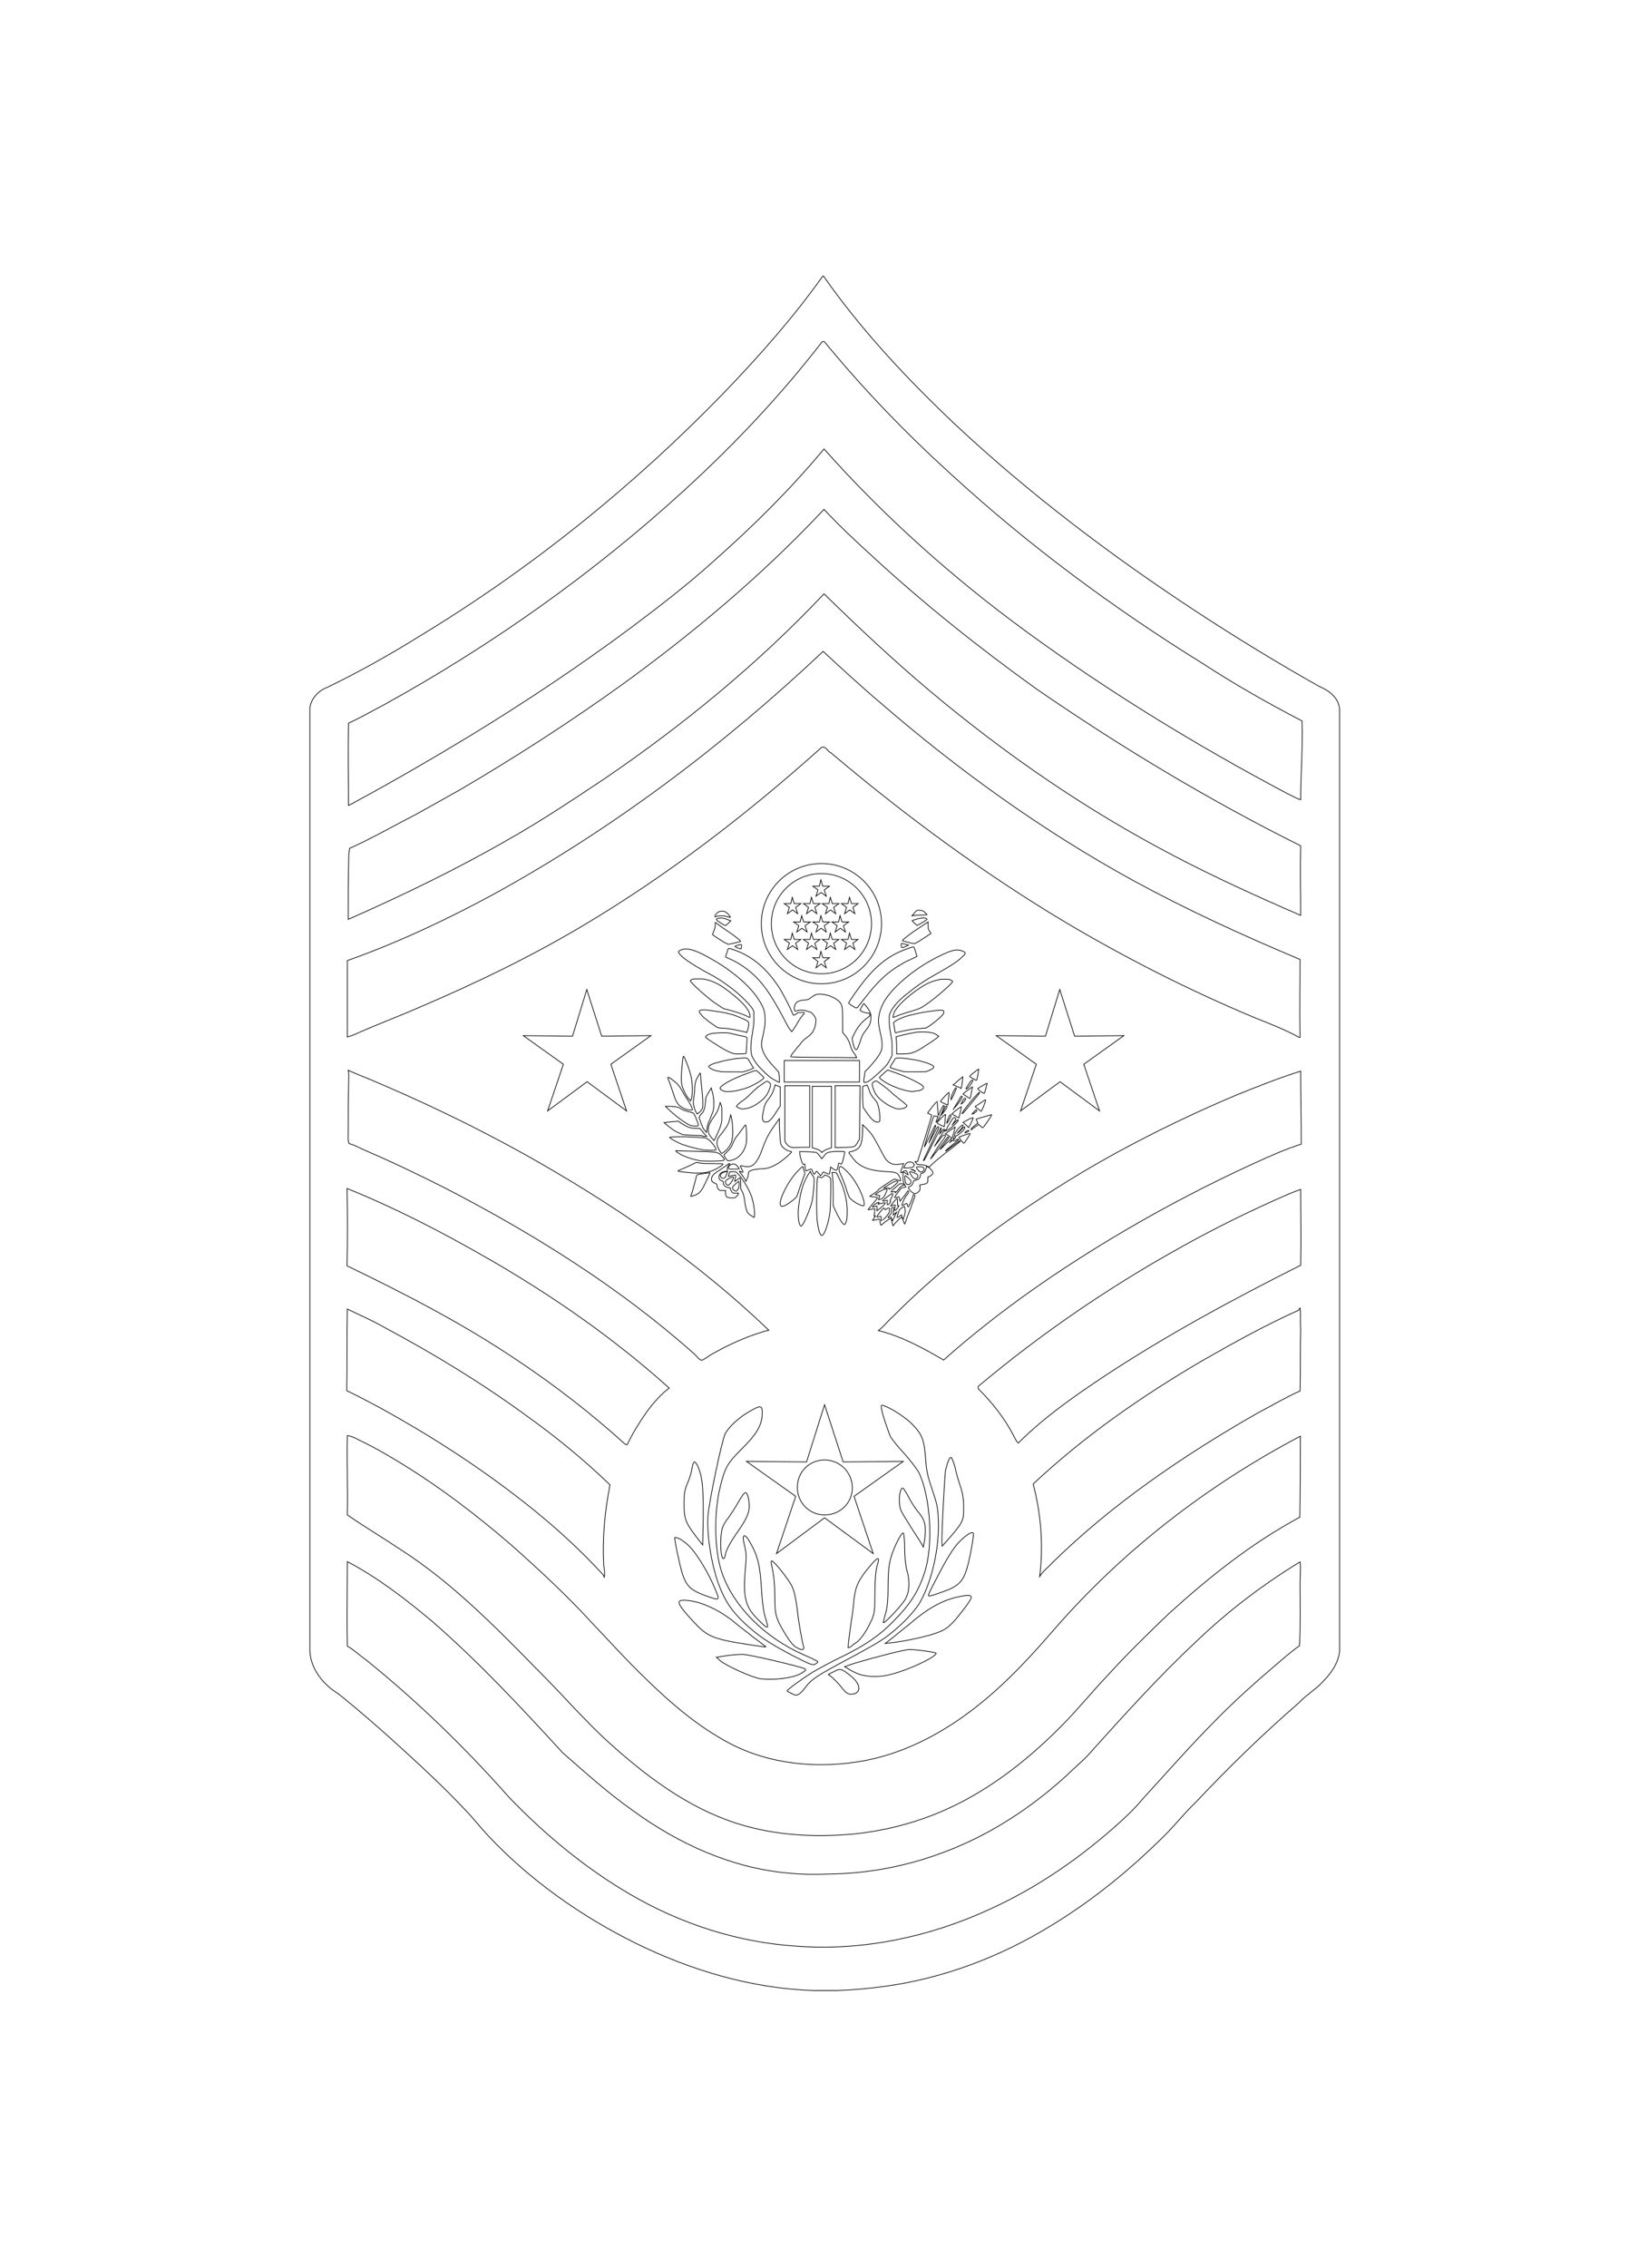 <?xml version="1.0" encoding="utf-8"?>
<!-- Generator: Adobe Illustrator 27.9.0, SVG Export Plug-In . SVG Version: 6.00 Build 0)  -->
<svg version="1.1" id="Layer_1" xmlns="http://www.w3.org/2000/svg" xmlns:xlink="http://www.w3.org/1999/xlink" x="0px" y="0px"
	 viewBox="0 0 576 792" style="enable-background:new 0 0 576 792;" xml:space="preserve">
<style type="text/css">
	.st0{fill:none;stroke:#020202;stroke-width:0.25;stroke-miterlimit:10;}
</style>
<path id="_x3C_Path_x3E_" class="st0" d="M461.2,239.8c3.3,1.3,6.7,4,7,7.8v329.2c-0.5,4.2-3,7.7-6,10.7c-2.5,2.7-5.7,4.5-8.2,7.2
	c-12.7,11-24.8,22.8-36.3,35c-3.7,3.5-6.8,7.5-10.3,11c-12.2,12.2-25.7,23.2-40.3,32c-17.5,10.7-37.2,18.2-57.5,21
	c-5.7,0.8-11.3,1.3-17,1.5h-8.2c-21.7-0.7-42.8-7-62.2-16.5c-19.2-9.5-37.2-22.2-51.8-37.8c-2.8-3-5.3-6.3-8.3-9.3
	c-6.3-6.7-13-13-19.8-19.2c-7.8-7.2-15.8-14.2-24-20.8c-5.3-3.2-9.8-8.7-10-15.2v-329c0.3-3.3,3-6.2,6-7.3c11-5.3,21.7-11.3,32-17.7
	c39.2-23.7,75-52.5,106.8-85.3c12.3-12.8,24.2-26.2,34.5-40.7h0.2c13.3,19,29.3,36,46,51.8c26,24.3,54.7,46,84.5,65.5
	C432.2,222.8,446.6,231.6,461.2,239.8z"/>
<path class="st0" d="M121.4,545.4c10.8,5.7,20.5,13.2,29.8,21c16.3,14.2,31,30,45.5,45.8c8,7,16,14.2,24.7,20.3
	c15.8,11.5,34.5,20,54.2,21.7c5,0.5,9.8,0.5,14.8,0.3c22-0.3,43.7-7.2,62-18.8c7.2-4.5,14-9.8,20.3-15.5c3-3,6.5-5.7,9.2-9
	c11.7-13,23.5-26,36.3-38c11-10.5,23.2-19.8,36.2-27.7c0.3,2.5,0,5,0,7.5c0,7.3,0.2,14.5-0.2,21.8c-3.2,2.2-6,4.8-9,7.3
	c-6.8,5.8-13.5,11.8-19.8,18.2c-9,9-17.5,18.7-26.2,28.2c-2.2,2.7-4.8,5.2-7.3,7.5c-13.5,12.3-28.8,23-45.7,30.7
	c-21.2,9.8-44.7,14.8-68,13c-20.3-1.3-40.3-7.8-57.8-18c-15.8-9.2-30-21-42.5-34c-15.3-17.3-32-33.5-50-48c-2.2-1.5-4.2-3.5-6.5-4.8
	C121.2,565.3,121.4,555.4,121.4,545.4z"/>
<path class="st0" d="M225.7,586.3c8.7,8.5,18,16.5,28.8,22.3c14.5,7.8,31.8,9.3,47.8,6.3c18.2-3.5,34.3-13.8,47.7-26.3
	c6.7-6.2,12.8-13,18.7-19.8c24-27.5,53.5-50.2,85.8-67.2c0,9.5,0,18.8-0.2,28.3c-16.8,9-31.8,21-45.8,33.7
	c-7.3,7-14.7,14.2-21.5,21.7c-5.5,5.8-10.5,12-16.2,17.7c-12.7,12.8-27.3,24-44.2,30.7c-8.8,3.5-18.3,5.8-27.8,6.8
	c-12.7,1.2-25.7,0.7-38-2.7c-17.7-4.8-32.8-15.7-46.3-27.7c-3.2-2.8-6.3-5.8-9.2-8.8c-4.5-4.5-8.7-9.2-13.2-13.8
	c-16.5-16.7-32.7-34-52.7-46.7c-6-4-12.2-7.7-18-11.7c0.2-9.2-0.2-18.5,0-27.7c1.5,0.2,2.7,0.8,4,1.5c4.2,2,8.2,4.2,12,6.5
	c14.7,8.7,28.3,19,41.3,30.2c9.8,8.7,19.5,17.7,28.3,27.3C213.2,573.4,219.2,580.1,225.7,586.3z"/>
<path class="st0" d="M276.6,591.4c-0.8-0.3-1.5-0.8-1.5-0.8c-0.3-0.3,6.7-5.3,10-7.2c1.8-1,5.8-3.2,9.2-4.8
	c8.2-4,13.2-7.5,17.8-12.2c5.8-5.8,8.8-10.3,11-17c3.2-9.5,2.2-26.7-2-35.2c-0.7-1.3-3-4.2-5-6.5c-2.2-2.3-4.3-5-4.8-5.8
	c-1-2.2-3.3-9.2-3.3-10.5c0-0.8,0.2-0.8,1.3-0.3c2.7,1,7.5,4.2,9.5,6.3c3.5,3.5,4.2,5.5,4.7,11.8c0.3,4.5,0.7,6.3,2.3,11
	c1.7,5,2,6.2,2.2,11c0.3,9.3-2.2,20.7-6.2,28c-2.2,4-8.2,10-13.5,13.5c-2.2,1.5-7.7,4.5-12,6.8c-10.7,5.7-12.7,7-14.7,9.7
	c-1.3,1.8-2.5,2.8-3.2,2.8C277.9,592.1,277.2,591.8,276.6,591.4z"/>
<path class="st0" d="M294.1,589.3c-1-1.3-2.5-2.8-3.3-3.5l-1.3-1l2-1c2.2-1.2,2.7-1,5.8,1.5c3.2,2.5,3.8,5.3,1.5,6.2
	C296.7,592.1,295.9,591.6,294.1,589.3z"/>
<path class="st0" d="M265.7,586.3c-3-0.5-11.5-4.3-14-6.3l-1.3-1.2l3.3-0.5c1.8-0.3,4.5-0.5,5.8-0.5c2.3,0,20,4.2,21.7,5
	c0.7,0.3,0.5,0.7-1.3,1.7C277.1,586.1,270.4,586.9,265.7,586.3z"/>
<path class="st0" d="M301.6,585.1c-1.2-0.2-3-1-4.2-1.7l-2.2-1.3l3.5-1.2c6.7-2,17.5-4.8,19.2-4.8c2.5,0,9.3,1,9.3,1.3
	c0,1.3-9.5,5.8-15.5,7.3C308.9,585.6,304.7,585.8,301.6,585.1z"/>
<path class="st0" d="M277.2,578.3c-9-4.7-12.5-7.2-17.3-11.7c-4.3-4.2-6.3-7.2-8.3-12.2c-2.8-7-4.5-17.5-4.2-24.5
	c0.3-5,4.8-26.3,6-29c1.2-2.5,5.2-6.2,9.2-8.3c3.5-2,4-1.7,3.8,1.8c-0.3,3.7-2.2,6.8-7.3,11.8c-4.8,4.8-5.7,6.3-7.3,12.8
	c-2.3,8.8-2.2,22.5,0.5,30.2c4,11.8,15,22.8,28.7,28.8c2.5,1,4.7,2.2,4.8,2.3c0.2,0.2-0.2,0.5-0.7,0.8
	C284.1,581.8,283.1,581.3,277.2,578.3z"/>
<path class="st0" d="M278.4,575.4c-1-0.5-2.3-2-3.8-4.5c-3.5-5.7-3.8-7-3.8-13.5c0-3.7-0.3-6.8-0.7-8.7c-0.3-1.7-0.7-3.2-0.5-3.5
	c0.3-0.8,5.8,6,7.2,8.8c0.8,1.7,1.3,4,1.8,7.7c0.5,4.8,1.7,11.5,2.3,13.5C281.1,576.4,280.2,576.4,278.4,575.4z"/>
<path class="st0" d="M296.4,575.4c0-0.2,0.3-3.2,0.8-6.7s1.2-8,1.3-10.2c0.5-4.5,1.7-7,5.7-11.7c2.8-3.3,3.5-3.3,2.3,0.2
	c-0.3,1.2-0.7,4.3-0.7,9c0,6.5-0.2,7.5-1,9.5c-2.2,4.8-4.3,7.7-6.5,8.8C297.4,575.3,296.4,575.6,296.4,575.4z"/>
<path class="st0" d="M261.7,574.4c-12.8-2-14.5-2.8-19.5-8.2c-5.5-6-6-7.3-3.2-7.3c5,0,12,3,17.7,7.7c2,1.7,5.2,4,6.7,5.3
	c1.7,1.2,3.3,2.5,3.7,2.8C268.2,575.4,268.4,575.4,261.7,574.4z"/>
<path class="st0" d="M311.6,572.3c1.3-1,4-3.3,6.2-5c7.3-6.3,12.7-9,19.3-10c3.2-0.3,3.2,0.2-0.3,4.8c-4.2,5.5-5.8,7-9.7,8.3
	c-3.3,1.2-10.7,2.8-15.2,3.3l-2.5,0.3L311.6,572.3z"/>
<path class="st0" d="M264.9,565.6c-4.5-4.5-5.3-7.7-4.3-18.7c0.3-3.2,0.2-4.8-0.3-6.8c-1.2-4.3-0.2-5,1.8-1.5
	c2.7,4.7,3.5,7.8,4,15.7c0.3,5.2,0.7,8.2,1.3,10.3C268.9,569.3,268.7,569.4,264.9,565.6z"/>
<path class="st0" d="M308.7,566.6c0.2-0.5,0.5-2.2,1-3.7c0.5-2,0.7-4.7,0.7-8.8c0-4.5,0.2-6.8,0.8-9.5c1-3.7,3.7-9.3,4.5-9.2
	c0.2,0,0.5,2.3,0.5,5.2c0,3.3,0.3,6,0.8,8c1.2,4,0.8,7.8-0.8,10.3C314.4,561.6,308.4,567.8,308.7,566.6z"/>
<path class="st0" d="M246.6,557.3c-6.7-2.5-7.5-3.8-9.8-14.7c-0.7-3-1-5.5-1-5.5c0.5-0.5,2.8,0.7,5,2.8c2.7,2.7,6.8,9.3,9.2,15.2
	C251.7,559.1,251.6,559.1,246.6,557.3z"/>
<path class="st0" d="M324.7,556.6c0.2-0.7,2.2-4.5,4.3-8.5c2.8-5.2,4.8-8.2,6.5-9.8c2.3-2.3,4.2-3.5,4.7-2.8c0.3,0.3-1.2,9-2.3,12.5
	c-1.3,4.3-3,6-7.7,7.7C324.4,557.8,324.2,557.8,324.7,556.6z"/>
<path class="st0" d="M134.7,463.8c17.2,9.2,33.8,19.3,49.5,30.8c10.2,7.3,20,15.3,29,24c-1.8,9.2-2.7,18.5-2.2,28
	c0.2,1.5,0.5,2.8,0.2,4.3c-0.2-0.3-0.2-0.7-0.3-0.8c-8.7-9.5-18.2-18-28.2-25.8C167,512,150,501.1,132.5,491.5
	c-3.8-2-7.5-4-11.3-5.8c0.2-9.5,0-19,0.2-28.5C125.7,459.3,130.4,461.3,134.7,463.8z"/>
<path class="st0" d="M454.4,456.8c0.3,2.5,0,5,0.2,7.5c-0.2,7.2,0,14.3-0.2,21.5c-5.2,2.3-10,5.2-15,7.8
	c-25.7,14.7-50.5,31.5-71.7,52.3c-1.3,1.5-3.2,2.8-4.3,4.7c1.3-10.8,0.5-21.8-2.3-32.3c17.8-16.7,38-30.7,59-43
	c11-6.3,22.2-12.5,33.8-17.7C454.1,457.3,454.2,456.9,454.4,456.8z"/>
<path class="st0" d="M252.2,543.1c-0.5-2.7-0.3-7.2,0.2-9.2c0.3-1,1.2-2.7,2.2-3.8c0.8-1.2,2.5-3.7,3.5-5.5s2-3.3,2.5-3.3
	c0.8,0,1.5,3.7,1.2,5.8c-0.3,2.2-1.7,4.7-4.2,8.2c-2.3,3.3-4,6.5-4,7.5C253.2,544.8,252.6,544.9,252.2,543.1z"/>
<polygon class="st0" points="288.2,490.6 281.9,510.6 260.9,510.4 278.1,522.6 271.4,542.6 288.2,530.1 305.2,542.6 298.5,522.6 
	315.7,510.4 294.7,510.6 "/>
<path class="st0" d="M322.7,540.4c0-0.3-1.8-3.2-3.8-6.2c-2-3.2-4-6.3-4.2-7.2c-0.8-3-0.2-7.8,1-7.2c0.2,0.2,1.2,1.7,2,3.3
	s2.5,4.2,3.5,5.3c2.2,2.7,2.5,4.5,2,9.2C322.9,539.4,322.7,540.6,322.7,540.4z"/>
<path class="st0" d="M329.2,538.4c0-5.3,1-23.3,1.3-25c0.8-3.2,1.5-4.7,2-4.3c0.3,0.2,0.8,1.7,1.3,3.3c0.3,1.8,1.2,4.7,1.8,6.5
	c0.8,2.3,1.2,4.3,1.2,7.3c0,3.5,0,4.2-1.2,6.2c-0.7,1.2-2.5,3.3-3.8,4.8l-2.5,2.8L329.2,538.4z"/>
<path class="st0" d="M243.4,536.8c-3.8-5-4.3-6.3-4.3-11.5c0-3.7,0.2-5,1.2-7.3c0.7-1.5,1.3-3.7,1.5-4.7c0.5-3.3,1-3.5,2.2-1
	c1.5,3.7,1.8,6.7,1.8,17.3l-0.2,10L243.4,536.8z"/>
<path class="st0" d="M288.2,509.9c5.3,0,9.7,4.3,9.7,9.7s-4.3,9.5-9.7,9.5c-5.3,0-9.5-4.3-9.5-9.5
	C278.6,514.1,282.9,509.9,288.2,509.9z"/>
<path class="st0" d="M170.1,439.3c22.7,13,44.3,28,63.8,45.5c-3,2.2-5.3,5-7.5,7.8c-2.7,3.8-5.2,7.8-7.2,12c-0.2,0-0.5-0.2-0.7-0.2
	c-11.8-10.7-24.5-20.5-37.7-29.3c-18.8-12.7-39.2-23.2-59.5-33c0.2-9,0.2-18,0-27C138.2,421.9,154.4,430.3,170.1,439.3z"/>
<path class="st0" d="M454.6,415.4c0,8.8,0.2,17.7,0,26.5c-23.5,11.8-46.7,24.3-68.7,38.8c-10.5,7-21,14.3-30,23.3
	c-0.8-0.7-1.2-1.8-1.7-2.7c-3.2-6.2-7.5-11.5-12.3-16.3c0-0.2,0-0.7,0-0.8c21.8-18.3,45.5-34.5,70.3-48.3c12.5-7,25.3-13.3,38.5-19
	C451.9,416.4,453.2,415.9,454.6,415.4z"/>
<path class="st0" d="M129.1,376.9c18.3,7.7,36.3,16.3,53.8,26c30.8,17.2,60.3,37.2,85.8,61.7c-1.7,0.3-3.3,1-5,1.5
	c-5.2,1.8-10.2,4.2-14.8,6.8c-1.3,0.7-2.3,1.7-3.7,2.2c-1-0.3-1.7-1.5-2.5-2.2c-26.2-23.3-56.2-42-87.2-58
	c-9.3-4.7-18.7-9.2-28.3-13.3c-1.7-0.8-3.3-1.7-5.2-2.2c-0.5-1.2-0.3-2.5-0.3-3.8c0-6.5,0-13,0.2-19.5c0-0.8,0-1.5-0.2-2.3
	C124.1,374.9,126.6,375.9,129.1,376.9z"/>
<path class="st0" d="M454.6,374.1c0,8.5,0.2,17,0.2,25.5c-5.7,1.8-11.2,4.3-16.7,6.8c-15.3,7-30.3,14.8-44.8,23.3
	c-22.5,13.2-44,28-63.5,45.3c-7.2-4.2-14.7-8.3-22.8-10.3c1.8-1.3,3.3-3.3,5-4.8c19.5-19.7,42.2-36,65.8-50.2
	c17.3-10.3,35.5-19.3,54.2-27.2C439.2,379.6,446.7,376.6,454.6,374.1z"/>
<path class="st0" d="M286.9,431.3c-0.5-0.5-1-2.5-1.3-5.2s-0.2-14.2,0.2-15c0-0.2,0.2-0.2,0.5,0c0.7,0.3,1,0.3,1.5-0.2l0.5-0.5
	l0.7,0.2c0.8,0.3,1.2,0.7,1.3,1.2c0.2,1.2,0,9.3-0.2,11.5c-0.5,3.7-1.7,7.3-2.5,8C287.2,431.6,287.1,431.6,286.9,431.3z"/>
<path class="st0" d="M307.6,427.1c0-1,0-1.2-0.2-1.3c-0.2,0-0.7,0-1.2,0.2s-1,0.2-1.2,0.2c0,0,0.2-0.3,0.5-0.8
	c0.5-0.7,0.7-1,0.2-0.7c-0.2,0.2-0.2,0.2-0.2-0.2c0.2-0.8,0.3-2.3,0.3-2.3s-2.2,0.2-2.3,0.3c-0.3,0.2,0-0.2,1.3-1.8
	c0.8-0.8,1.5-1.8,1.7-2c0.3-0.5,0.3-0.5,0-0.5c-0.2,0-0.7-0.2-1.3-0.2s-1.2-0.2-1.2-0.2s0.7-0.5,1.5-1s1.5-1,1.5-1.2
	s0.2-0.3,0.3-0.3c0.5-0.5,4-2.8,4.7-3.2l0.7-0.3l1,0.3c0.5,0.2,1,0.3,1,0.3c0.2,0,0-0.7-0.2-1.2c-0.8-1.7-1.2-1.8-4.7-2
	c-2.7-0.2-3.5-0.3-5.3-0.7c-2.2-0.5-4-1.5-5.3-2.7c-0.7-0.7-2.5-3-2.5-3.2s0.2-0.2,0.3-0.3c1.7-0.3,2.5-0.8,3.2-1.5
	c0.8-0.8,1.2-2.5,1.3-6v-2l1.5,1.5c1.7,1.7,2.2,2.5,4.5,6.8c1.7,3.3,2,3.8,2.8,4.5c1.2,1,2.2,1.3,4.3,1c0.7-0.2,1.2-0.2,1.2-0.2
	s-0.2,0.3-0.2,0.7c-0.3,0.7-0.8,2-0.8,2.3s0.2,0.3,0.8-0.2c1-0.5,1.2-0.5,1.5,0.3c0.2,0.5,0.3,0.8,0.3,0.8s-0.5-0.2-0.8-0.5
	c-0.5-0.3-0.8-0.5-1-0.3c0,0,0,0.7,0,1.7c0,1.5,0.2,2,0.7,2.8c0.2,0.2,0.3,0.5,0.3,0.5s-0.3,0.2-0.7,0.2c-0.3,0-0.7,0.2-0.8,0.2
	c-0.3,0.2-2.5,3.2-2.5,3.3c0,0,0.3,0,0.8,0c0.3-0.2,0.8-0.2,0.8-0.2s0.2,0.3,0.2,0.8l0.2,0.7l1.2-1.5c0.7-0.8,1.2-1.7,1.3-1.8
	c0.2-0.3,0.2-0.3,0.3-0.3c0.3,0.3,0.3,0.5-0.3,1.3c-0.7,0.7-1.7,2.7-1.8,3.5v0.3l0.7-0.3c1-0.5,1-0.5,1.2,0.3c0,0.2,0.2,0.5,0.2,0.5
	c0.3,0,1.5-2.8,1.7-3.8c0-0.2,0.2-0.5,0.2-0.5c0.2,0,0.5,0.3,0.5,0.5s-0.5,1.3-1,2.8s-1.3,3.5-1.8,4.8c-0.3,1.2-0.8,2.2-0.8,2.2
	s-0.3-0.5-0.5-1.2s-0.5-1.2-0.5-1.2c-0.3,0-2.2,1.8-2.8,2.7c-0.2,0.2-0.3,0.3-0.3,0.3s-0.5-1.8-0.5-2.2c0-0.2,0-0.3-0.2-0.3
	c-0.2-0.2-2.2,1.2-2.8,1.8l-0.7,0.5L307.6,427.1L307.6,427.1z"/>
<path class="st0" d="M279.6,427.9c-0.5-0.8-0.8-3.8-0.5-6.3c0.3-2.8,1-6.2,1.8-8.2c0.5-1.3,1.5-3.2,2-3.8l0.3-0.5l0.3,0.7
	c0.2,0.3,0.5,0.8,0.7,1s0.3,0.5,0.3,0.7c0.2,0.7-0.3,6.8-0.7,8.2c-0.7,2.7-2.5,7-3.3,8C280.1,428.3,279.9,428.4,279.6,427.9z"/>
<path class="st0" d="M294.9,427.6c-0.5-0.2-2-2.7-3-5l-0.7-1.5v-3.8c0-2.2,0-4.7-0.2-5.8c0-1.2-0.2-2-0.2-2s0.3,0,0.8,0l0.8,0.2
	l0.7,1.5c1,2,1.5,3.3,2,5c0.7,2.5,0.8,3.5,1,5.8c0,2.5,0,4.2-0.5,5C295.4,427.6,295.2,427.8,294.9,427.6z"/>
<path class="st0" d="M309.4,425.3c1.3-1.5,1.5-1.8,1.5-2.7c0-0.5,0-0.7-0.3-0.7c-0.2,0-0.5,0.2-0.7,0.3c-0.2,0.2-0.5,0.3-0.5,0.3
	s0-0.2-0.2-0.3c-0.2-0.2-0.2-0.3-0.2-0.3c-0.2,0-1.2,1-2.2,2.5c-0.5,0.7-0.5,0.8,0.5,0.5c0.7-0.2,0.7-0.2,0.7,0.8c0,0.3,0,0.7,0,0.7
	S308.9,425.9,309.4,425.3z"/>
<path class="st0" d="M312.7,424.9c0.3-0.8,0.7-1.5,0.7-1.5s-0.3,0.2-0.7,0.5l-0.5,0.5l0.2-2.7h-0.3c-0.5,0-0.7,0.3-0.5,1
	c0,0.8,0,1-0.7,1.8c-0.7,0.7-0.7,1,0,0.7c0.5-0.3,0.5-0.2,0.7,0.2c0.2,0.8,0.2,1,0.3,1C311.9,426.3,312.4,425.6,312.7,424.9z"/>
<path class="st0" d="M316.1,424.6c0.2-0.7,0.3-1.3,0.3-1.5c0-0.7-0.3-1.8-0.3-1.8c-0.2,0-1.3,0.8-1.7,1.2c-0.2,0.3-1,2.7-0.8,2.7
	c0,0,0.2,0,0.5-0.2c0.2-0.2,0.5-0.3,0.7-0.5l0.3-0.2l0.2,0.8c0.2,0.5,0.3,0.8,0.3,0.7C315.7,425.8,315.9,425.3,316.1,424.6z"/>
<path class="st0" d="M262.6,424.6c-0.8-0.5-1.2-0.8-1.5-1.5s-0.5-1.5-0.7-2.8c-0.2-1.7-0.3-2.3-0.8-3.8l-0.7-1.3v-1.5
	c0-1.5-0.2-2.5-0.3-2.3c0,0-0.5,0.3-1,0.7c-0.5,0.3-0.8,0.5-0.8,0.5s0-0.5,0.2-1c0.3-1.5,0.3-1.3-1.2-1c-1.2,0.3-1.2,0.3-1.2,0.2
	s0.2-0.5,0.2-0.8l0.2-0.7h0.7c1-0.2,1.7,0,1.8,0.2s0.7,0.7,1.2,1.3c2.2,3,3.7,5.8,4.3,8.2c0.7,2.5,1,6.2,0.5,6.2
	C263.4,425.1,263.1,424.9,262.6,424.6z"/>
<path class="st0" d="M307.9,421.8c2-1.8,2-2,0.2-1.5c-0.7,0.2-1.2,0.3-1.2,0.3s0-0.2,0.2-0.3c0.3-0.5,0.3-0.5-0.5-0.2
	c-0.7,0.3-1.8,1.3-1.7,1.5c0,0,0.3,0,0.8-0.2c0.3-0.2,0.7-0.2,0.8-0.2c0,0,0,0.3,0,0.8s0,0.8,0,0.8S307.2,422.4,307.9,421.8z"/>
<path class="st0" d="M313.4,422.3c0.8-1,1-1.5,0.5-1.2c-0.2,0.2-0.2,0-0.2-1.2c0-0.8,0-1.3-0.2-1.3s-1.7,1.8-2,2.3
	c-0.2,0.2-0.2,0.3-0.2,0.3s0.3,0,0.7-0.2c1-0.3,1-0.3,0.8,0.7c0,0.5-0.2,1-0.2,1C313.1,422.8,313.2,422.6,313.4,422.3z"/>
<path class="st0" d="M272.9,421.1c-1-1,1.5-6.7,4.7-10.7c0.8-1,2.7-3,3-3c0,0,0.2,0.3,0.2,0.7c0,0.3,0.2,0.8,0.3,1
	c0.2,0.2,0.2,0.5,0.2,0.7s-0.3,1-0.7,2c-0.3,1-1,2.7-1.3,3.7s-0.7,2.2-0.8,2.3c-0.3,0.7-2.7,2.5-4.2,3.3
	C273.4,421.4,273.2,421.4,272.9,421.1z"/>
<path class="st0" d="M300.1,420.6c-1.2-0.5-2.8-1.8-3.2-2.3c-0.2-0.2-0.3-1-0.7-1.7c-0.5-1.8-1.2-3.7-2.2-6
	c-0.7-1.5-0.8-1.8-0.7-2.3c0-0.7,0.3-1,0.8-0.8s2.2,1.8,3.2,3c1.2,1.5,2,2.8,3,4.7c1.3,2.7,2,5,1.7,5.8
	C301.9,421.3,301.1,421.1,300.1,420.6z"/>
<path class="st0" d="M310.9,420.3c0.5-0.7,0.5-0.7,0.3-0.8s-0.2-0.2,0-0.5c0.3-0.3,0.7-1.3,0.8-1.7c0.2-0.5-0.2-0.5-0.7-0.2
	c-0.2,0.2-0.8,0.7-1.3,1c-1,0.7-1.5,1.2-1.5,1.3s0.2,0.2,0.8,0c0.3-0.2,0.7-0.2,0.8-0.2c0,0,0,0.3,0,0.8s0,0.7,0,0.7
	C310.4,420.9,310.6,420.6,310.9,420.3z"/>
<path class="st0" d="M307.9,418.8c1-0.5,1.2-0.8,2.2-3.3c0-0.2,0-0.2-0.5-0.2c-0.7,0-1.2,0.3-2.7,1.2l-1,0.7l0.8,0.2
	c0.5,0,0.8,0.2,0.8,0.2s-0.2,0.3-0.2,0.7c-0.2,0.3-0.2,0.7-0.2,0.7C307.4,418.9,307.6,418.9,307.9,418.8z"/>
<path class="st0" d="M254.9,418.3c-0.3,0-0.7-0.2-0.8-0.2c-0.3-0.2-0.5-0.7-0.5-1.5v-0.8h-1c-1,0-1,0-1.3-0.3
	c-0.5-0.3-0.7-1-0.7-1.5s-0.2-0.5-0.8-0.8c-1-0.3-1.3-1-1-2c0.2-0.7,1-1.5,2.7-2.5c0.7-0.5,1.7-1.2,2.2-1.5c1.2-1,1.8-1.2,1-0.2
	c-0.3,0.5-0.5,0.5-0.5,1.3v0.8h-0.7c-1.5,0.2-2.3,1-2.2,2.3c0.2,0.7,0.3,0.8,1,1c0.5,0.2,0.5,0.2,0.5,0.7c0,0.8,0.7,1.5,1.8,1.7
	c0.7,0,0.7,0,0.7,0.5c0.2,0.5,0.3,0.8,0.7,1.2c0.3,0.3,1.2,0.3,1.8,0.2c0.3-0.2,0.3,0,0.2,0.5C257.2,418.3,256.7,418.6,254.9,418.3z
	"/>
<path class="st0" d="M241.4,417.8c0.5-1.2,0.8-2.3,1.3-4.2c0.7-2.7,0.8-3.2,1-3.3c0.5-0.2,4.5-0.8,4.5-0.7c0,0-0.2,0.3-0.3,0.7
	c-0.2,0.3-0.7,1.5-1.2,2.5c-1.5,3.3-2.3,4.2-4.3,4.8C241.6,417.9,241.4,417.9,241.4,417.8z"/>
<path class="st0" d="M319.7,416.9c-0.7-0.2-1.7-1-2-1.7c-0.2-0.2-0.2-0.5-0.2-0.5s0.2-0.2,0.5-0.3c0.3-0.2,0.7-0.3,0.8-0.7
	c0.3-0.3,0.3-0.5,0.5-1.2c0-0.2,0.2-0.2,0.7-0.3c1-0.2,1.5-0.5,1.7-1.7c0.2-0.7,0.2-0.7,0.5-0.7c0.8-0.2,1.2-0.7,1.5-1.7l0.2-0.7
	l0.7,0.3c0.7,0.5,1.5,1.5,1.5,2c0,0.3-0.7,1-1.3,1.2l-0.5,0.2v0.8c0,1.3-0.2,1.5-1.8,1.8c-0.5,0-1,0.2-1,0.2s0,0.3,0,0.7
	c0.2,0.7,0,1-0.3,1.5C320.4,416.8,320.1,416.9,319.7,416.9z"/>
<path class="st0" d="M314.1,415.3c0.5-0.7,1-1.2,1.2-1.2c0.7-0.2,0.8-0.2,0.8-0.3c0-0.3-1.2-0.5-1.7-0.3c-0.3,0.2-3,2.5-3,2.8
	c0,0,0.2,0,0.5,0c1-0.2,1.2-0.2,1,0.2C312.7,416.8,313.1,416.6,314.1,415.3z"/>
<path class="st0" d="M256.4,415.6c-0.3-0.3-0.5-0.7-0.2-1.2c0.2-0.3,1.8-1.8,2-1.8s0.2,1.5,0,2.2s-0.7,1.2-1,1.2
	C256.9,415.9,256.6,415.8,256.4,415.6z"/>
<path class="st0" d="M311.6,414.9c0.3-0.3,1-0.8,1.5-1.3c0.8-0.8,0.8-0.8,0.7-1c-0.5-0.3-1-0.2-4.2,1.8l-0.7,0.5h1
	c0.8,0,1,0,0.8,0.3C310.6,415.4,310.9,415.4,311.6,414.9z"/>
<path class="st0" d="M253.9,413.6c-0.5-0.5-0.5-0.7-0.2-1.2c0.5-0.7,2.7-1.7,2.7-1.2c0,0.3-0.8,2-1.3,2.3
	C254.6,414.1,254.4,414.1,253.9,413.6z"/>
<path class="st0" d="M316.7,413.4c-0.2-0.2-0.3-0.5-0.3-0.8c-0.2-0.5-0.2-2,0-2s1.5,1.2,1.8,1.5c0.3,0.5,0.3,0.8,0,1.3
	C317.7,413.8,317.2,413.9,316.7,413.4z"/>
<path class="st0" d="M260.2,411.6c-0.5-0.7-1-1.5-1.3-1.8s-0.5-0.7-0.5-0.8c0,0,0.3,0,0.5,0.2c1,0.5,1,0.3,0.2-1.2
	c-0.5-1-0.5-1,0.8-0.7c2.2,0.5,3.5,0,4.8-2.2c0.7-1,1-1.8,2-4.5c1.3-3.5,2.5-5.5,4.5-8.2l1.2-1.7v2.7c0.2,3.7,0.3,5.3,0.5,6.2
	c0.5,1.2,2,2.3,3.3,2.5c0.2,0,0.5,0.2,0.5,0.2c0,0.2-2.5,2.5-3.7,3.3c-1.3,1-3.3,2-4.5,2.3c-0.5,0.2-1.7,0.3-2.7,0.3
	c-2.2,0.3-2.7,0.3-3.5,0.7c-0.7,0.3-0.7,0.3-0.8,1.7c0,0.3-0.3,1-0.5,1.3l-0.3,0.7L260.2,411.6z"/>
<path class="st0" d="M319.1,411.3c-0.5-0.5-1.3-2-1.2-2c0.2-0.2,1.3,0.2,2,0.5c0.8,0.3,1,0.7,0.8,1.3
	C320.6,411.8,319.7,411.9,319.1,411.3z"/>
<path class="st0" d="M252.2,411.4c-0.3-0.2-0.5-0.7-0.3-1.2s1-0.8,1.8-1h0.5v0.3c-0.2,0.5-0.5,1.5-0.8,1.7
	C253.2,411.6,252.6,411.6,252.2,411.4z"/>
<path class="st0" d="M286.2,409.9c-0.8-1-0.8-1-1.2-0.3c-0.3,0.5-0.3,0.5-0.5,0.5c-0.2-0.2-0.3-0.5-0.5-1s-0.3-0.8-0.5-0.8
	s-0.3,0.2-0.7,0.2c-0.5,0.3-1.2,0.5-1.2,0.3c0,0-0.2-0.7-0.2-1.2c0-1-0.2-1.3-0.3-1c-0.3,0.2-0.5,0-0.8-0.7s-0.7-2.3-0.8-3.2v-0.5h1
	c2,0,4.2,0.2,4.7,0.3c0.5,0.2,0.8,0.5,1.5,1.5c0.3,0.3,0.5,0.7,0.5,0.7s0.3-0.3,0.7-0.8c0.8-1.2,1.3-1.5,3.3-1.7c1.5-0.2,3.8,0,4,0
	c0.2,0.2-0.7,3.8-1,4.2c-0.2,0.2-0.2,0.2-0.5,0c-0.5-0.3-0.7-0.2-0.7,0.5c-0.2,0.8-0.3,1.5-0.5,1.7c-0.3,0.2-0.5,0.2-1.5-0.5
	c-0.3-0.2-0.7-0.5-0.7-0.5s0,0.5-0.2,1.2c0,0.7-0.2,1.2-0.2,1.2c-0.2,0.2-0.3,0-1.2-0.3c-0.7-0.3-1-0.5-1-0.3c0,0-0.2,0.2-0.2,0.3
	s-0.7,1-0.8,1C286.7,410.6,286.6,410.3,286.2,409.9z"/>
<path class="st0" d="M238.4,409.3c-1.8-0.3-1.8-0.3-0.5-0.8c1.2-0.5,3.5-1.5,4.8-2.2l0.7-0.3l1.3,0.2c0.8,0.2,2.7,0.2,4.7,0.2
	c2.7,0,3.3,0,3.3,0.2c0,0.3-2.2,1.7-3.8,2.3c-2,0.7-2.7,0.8-6.3,0.8C239.7,409.4,239.2,409.4,238.4,409.3z"/>
<path class="st0" d="M321.6,409.3c-0.3-0.2-1.3-1.2-1.3-1.5s0.3-0.3,1.2-0.3c1.3,0,2,0.7,1.2,1.5
	C322.2,409.4,322.1,409.4,321.6,409.3z"/>
<path class="st0" d="M319.4,408.8c-0.5-0.2-0.8-0.3-1-0.3h-0.2l0,0c0,0,0.2,0,0.3,0s0.3,0,0.5,0S319.3,408.5,319.4,408.8
	c0.3,0.1,0.4,0.4,0.4,0.4C320.1,408.9,319.9,408.9,319.4,408.8z"/>
<path class="st0" d="M255.1,408.3c-0.3,0-0.3-0.2-0.5-0.3c0-0.5,0.2-0.8,0.8-1.2c1-0.5,1.7-0.3,2.5,0.7c0.3,0.3,0.5,0.7,0.5,0.7
	C258.2,408.3,255.6,408.4,255.1,408.3z"/>
<path class="st0" d="M315.9,407.9c0,0,0.2-0.3,0.3-0.7c0.5-1.2,1.3-1.5,2.3-1.3c0.3,0,0.7,0.3,0.8,0.5c0.3,0.3,0.3,0.3,0.2,0.7
	c-0.2,0.5-0.5,0.7-2,0.8C315.9,407.9,315.9,407.9,315.9,407.9z"/>
<path class="st0" d="M324.1,407.3c-0.7-0.3-1.3-0.5-2.5-0.5c-0.8,0-1.2-0.2-1.2-0.3c0,0-0.2-0.3-0.3-0.5l-0.3-0.3h0.3
	c0.7,0,0.7,0,0.8-0.7c0.8-2.3,4.7-15,4.7-15.3v-0.3l-0.7-0.3c-0.3-0.2-0.7-0.3-0.7-0.3c0-0.2,3.2-4.2,3.3-4.2c0,0,0.2,1,0.2,2.3
	c0.2,1.2,0.2,2.3,0.2,2.5v0.2l0.2-0.3c1-2.2,1.5-3.2,1.8-3.2c0.2,0,0.2,0.3-0.5,2c-0.8,2-1.8,3.8-2.2,3.8c-0.2,0,0-0.2,0.3-1
	c0.2-0.3,0.3-0.8,0.3-0.8s-0.3-0.2-0.7-0.2c-0.5-0.2-0.7-0.2-0.7,0c-0.2,0.2-0.5,1.3-1.3,3.8s-1.8,6.2-2,6.7c0,0.2,0,0.2,0.2-0.2
	c0.2-0.3,0.7-1.5,1.3-2.7c1.8-3.8,2.2-4.5,2.3-4.5c0.2,0,0.2,0.2,0,0.8c-0.2,0.5-2.2,5-2.2,5.3l0,0c0,0,0.7-1.3,1.5-2.8
	c1.3-2.5,1.5-2.8,1.7-2.8s0.2,0,0.2,0.2c0,0.3-0.2,0.8-2.5,5.5c-2.5,5.3-3,6.2-2.8,6.2s1.2-1.8,3.3-6.2c2.7-5.2,2.8-5.5,2.8-5.3
	c0.2,0.2,0,0.5-0.2,1.3c-0.2,0.5-0.3,0.8-0.3,0.8s0.3-0.3,0.7-0.8c0.5-0.7,0.5-0.8,0.8-0.8c0.2,0,0.2,0,0.2,0c0,0.2-0.5,1.2-2,3.5
	c-0.8,1.3-1.5,2.5-1.5,2.5s0.5-0.7,1.7-2.2c1-1.5,1.5-1.8,1.7-1.8s0.5,0.2,0.5,0.3c0,0-0.3,0.7-0.8,1.3c-1.7,2.2-3.5,5-4.3,6.5
	l-0.2,0.3l0.2-0.2c0.2-0.2,1.5-1.8,3-3.8c2.5-3.2,2.8-3.7,3-3.7c0.3,0,0.2,0.3-0.2,0.8c-0.2,0.3-2.2,3-2.5,3.3v0.2
	c0,0,0.8-0.8,1.8-1.8c1.3-1.3,1.7-1.8,1.8-1.8c0.3,0,0.3,0.3,0,0.8c-0.5,0.5-0.5,0.7-0.2,0.3c0.5-0.5,1-0.7,1.2-0.5s0.3,0.2,1-0.3
	c0.7-0.3,0.8-0.3,0.8-0.2c0,0.2-0.7,0.7-2.5,2.2c-1,0.8-1.8,1.5-2,1.7s-0.2,0.2,0,0.2c0,0,1-0.7,2-1.5c2.8-2,2.8-2.2,3-2
	s0,0.2-0.2,0.3c-0.3,0.3-1.7,1.5-4.7,3.7c-2.5,2-3.7,3-4.8,4c-0.5,0.5-1,1-1,1C324.6,407.6,324.2,407.4,324.1,407.3z"/>
<path class="st0" d="M244.7,405.4c-1.5-0.2-4.2-1-6-1.8c-1-0.5-2.7-1.5-2.5-1.7c0,0,7.2,0.2,10.8,0.3c3.2,0.2,3.5,0.2,4.5,0.8
	c0.7,0.5,1.7,1.7,1.7,2c0,0.2-0.2,0.2-0.5,0.3C251.7,405.6,245.6,405.6,244.7,405.4z"/>
<path class="st0" d="M254.2,405.3c-0.2-0.2-1.2-1.7-1.2-1.8c0,0,0.5-0.7,1.2-1.3c1.2-1.2,1.5-1.7,2-3c0.5-1.2,0.8-1.8,1.7-2.8
	c0.5-0.7,1.3-1.7,1.7-2.3c0.5-0.7,0.8-1.2,1-1.2c0.3,0.3,0.5,5.3,0.2,6.5c-0.5,2.3-1.7,4-3.2,5C256.6,405.1,254.7,405.6,254.2,405.3
	z"/>
<path class="st0" d="M252.2,402.8c-0.2,0-1-1.3-1.3-2.2c-0.3-0.5-0.3-1-0.3-1.5c0-1,0.3-1.7,1.7-3.3c1.8-2.5,2.2-2.8,2.8-5.2
	l0.3-1.2l0.2,0.7c0.5,2.2,0.7,6,0.3,7.8c-0.3,2-1.7,3.7-3.2,4.7C252.6,402.8,252.4,402.8,252.2,402.8
	C252.4,402.8,252.2,402.8,252.2,402.8z"/>
<path class="st0" d="M286.9,402.1c-0.3-0.3-1.2-0.8-2.2-1l-0.8-0.2v-21.5h6.7v21.5l-1,0.3c-0.7,0.2-1.3,0.5-1.7,0.8
	c-0.3,0.2-0.7,0.5-0.7,0.5C287.2,402.4,287.1,402.3,286.9,402.1z"/>
<path class="st0" d="M245.7,401.6c-2.7-0.5-5.3-1.2-7.5-2c-1.5-0.7-2.2-1-3.3-1.7c-0.8-0.5-1-0.7-0.8-0.7c0.5-0.2,4-0.2,5.3-0.2
	c0.8,0,2.7,0.2,4.3,0.2c3.2,0.2,3.2,0.2,4.2,1c1.3,1.2,2.7,3.2,2.3,3.5C250.1,401.8,246.9,401.8,245.7,401.6z"/>
<path class="st0" d="M291.9,400.9v-21.7h8.7l-0.2,18.7l-0.5,0.8c-0.5,1-1,1.7-1.7,1.8c-0.3,0.2-4.2,0.3-5.8,0.3h-0.5V400.9z"/>
<path class="st0" d="M277.1,400.8c-1.2-0.2-1.8-0.7-2.5-1.7l-0.3-0.7v-19.2h8.7v21.5h-2.7C278.6,400.8,277.2,400.8,277.1,400.8z"/>
<path class="st0" d="M336.6,399.1c-0.2-0.2-1.2-1.5-1.3-1.7c0-0.2-0.2-0.3,0-0.3c0,0,3.2-1.2,3.5-1.2c0.2,0,0.3,0,0.3,0
	c0,0.2-1,1.8-1.5,2.5c-0.2,0.3-0.5,0.7-0.5,0.7C336.7,399.3,336.7,399.3,336.6,399.1z"/>
<path class="st0" d="M248.7,397.4c-0.3-0.5-0.8-1-0.8-1.2c-0.8-1.5-0.3-3.5,1.3-5.7c1.2-1.7,1.7-2.5,2.2-4.2l0.3-1.2l0.3,0.7
	c0.3,0.7,0.3,0.8,0.3,3.2c0,2.7,0,3.2-0.8,5.2c-0.5,1.2-1.8,4.2-2,4.2C249.6,398.3,249.2,397.9,248.7,397.4z"/>
<path class="st0" d="M333.2,397.9c0-0.2,0.2-0.5,0.3-1c0.2-0.3,0.3-0.8,0.3-1s0.2-0.5,0.5-0.8c0.3-0.7,2-2.3,2.2-2.2
	c0.3,0.2,0,0.7-0.8,1.7c-0.3,0.3-0.7,0.7-0.8,0.8l-0.2,0.3l0.3-0.2c0.2-0.2,0.7-0.5,1-1c1-1,1.3-1.2,1.2-0.5c0,0.5-2.5,2.7-3,2.7
	c-0.2,0-0.3,0.2-0.2,0.3c0.2,0.2,0,0.3-0.5,0.8C333.2,398.1,333.2,398.3,333.2,397.9z"/>
<path class="st0" d="M332.1,397.1c-0.3-0.2-0.8-0.7-1.2-0.8l-0.5-0.3l0.3-0.2c0.3-0.3,3.2-2.3,3.2-2.2c0,0-1,3.8-1.2,4
	C332.7,397.6,332.7,397.6,332.1,397.1z"/>
<path class="st0" d="M244.1,396.6c-2,0-4.8-0.3-5.3-0.3c-0.7-0.2-2.5-1-3.5-1.7c-0.8-0.5-3.2-2.5-3.2-2.5s1.2-0.2,2.5-0.3l2.5-0.2
	l1,0.7c2.3,1.5,3.5,1.8,5.3,1.8h1.2l1,1.2c0.5,0.7,1,1.2,1.2,1.3l0.2,0.3h-1C245.4,396.6,244.6,396.6,244.1,396.6z"/>
<path class="st0" d="M337.2,395.6c0,0,0.3-0.3,0.5-0.5c0.5-0.3,0.7-0.3,0.8-0.3c0.2,0.2,0.2,0.2,0,0.3
	C338.4,395.4,337.2,395.8,337.2,395.6z"/>
<path class="st0" d="M246.4,394.9c-0.3-0.3-0.7-0.8-0.8-1.2c-0.3-0.7-1-2.5-1.2-3.2c0-0.5,0-0.5,0.5-1.2c1.2-1,1.5-2.3,1.7-4.8
	c0-1.2,0.2-1.5,1.2-3.2l0.8-1.3l0.2,0.8c0.5,1.7,0.7,2.7,0.7,4.5c0,2.2,0,2.2-1.2,5.2c-1,2.2-1,2.5-1.2,3.8l-0.2,1.2L246.4,394.9z"
	/>
<path class="st0" d="M330.1,395.1c0-0.2,0.3-0.5,0.5-0.5s0.2-0.2,0.3-0.3c0.2-0.7,1.7-3.2,2.3-3.8c0.3-0.3,0.3-0.3,0.7,0
	c0.3,0.2,0.3,0.3-0.5,1.5c-0.3,0.5-0.7,1-0.7,1s0.3-0.3,0.7-0.7c0.8-0.8,1.3-1.3,1.5-1.2c0.3,0.3-1.5,2.2-3.8,3.7
	C330.1,395.1,330.1,395.1,330.1,395.1z"/>
<path class="st0" d="M339.4,394.6c0-0.3,0.2-0.7,0.7-1c0.3-0.2,1.3-1.2,1.7-1.3c0,0-0.2-0.3-0.3-0.7c-0.2-0.3-0.3-0.7-0.3-0.7
	s1.3-0.5,3.3-1c2.3-0.7,2.2-0.7,2-0.3c-0.3,0.7-2.8,4.2-3,4.3c0,0-0.3-0.2-0.7-0.5l-0.7-0.7l-1,0.7c-0.5,0.3-1.2,0.8-1.3,1
	C339.4,394.6,339.4,394.6,339.4,394.6z"/>
<path class="st0" d="M338.6,393.8l-2-1.8l1.5-0.8c0.8-0.5,1.7-0.8,1.8-0.8h0.2l-0.2,0.7C339.6,391.8,338.9,393.3,338.6,393.8
	L338.6,393.8z"/>
<path class="st0" d="M328.7,392.9c-0.7-0.3-1.2-0.7-1.2-0.7c0-0.2,2.8-3.2,3-3c0,0-0.2,1.8-0.2,2.8c-0.2,1.2-0.3,1.5-0.3,1.5
	C329.9,393.4,329.4,393.3,328.7,392.9z"/>
<path class="st0" d="M241.4,393.1c-2-0.8-5.8-3.7-8.3-6.2l-0.5-0.5h1.8c2.2,0.2,2.7,0.2,3.5,0.8c0.7,0.5,1.8,0.8,3.2,1.2
	c1.2,0.2,1.3,0.3,1.8,1.3s1.2,3,1.2,3.3c0,0.2-0.2,0.3-1,0.3C242.4,393.3,242.1,393.3,241.4,393.1z"/>
<path class="st0" d="M330.9,392.3c0-0.7,1-3,1.3-3c0.2,0,0.3,0.2,0.2,0.5C332.2,390.4,330.9,392.6,330.9,392.3z"/>
<path class="st0" d="M306.1,391.8c-1-0.3-2.2-1.7-3.7-4l-0.7-1l-0.2-3.2c0-1.7,0-3.3,0-3.7c0-0.5,0-0.5,0.8-0.7
	c0.5-0.2,0.8-0.2,0.8-0.2s0.2,0.5,0.5,1.2c0.5,1.7,1,2.5,2.3,4c0.3,0.3,0.7,1,0.8,1.3c0.5,1.2,1,4.5,0.8,5.5
	C307.7,391.8,306.9,392.1,306.1,391.8z"/>
<path class="st0" d="M267.1,391.8c-0.7-0.3-0.8-1.5-0.3-3.7c0.5-2.5,0.7-2.8,2-4.5c0.8-1,1.3-2,1.8-3.5l0.3-1.2l1.8,0.7v6.7l-0.7,1
	c-1.7,2.8-2.8,4.2-3.7,4.5C267.9,391.9,267.4,391.9,267.1,391.8z"/>
<path class="st0" d="M334.9,390.3c-0.5-0.2-2.2-1.3-2.2-1.3s2-1.7,2.8-2.2c0.3-0.2,0.5-0.3,0.5-0.2c0,0.2-0.7,3.5-0.8,3.8
	C335.2,390.4,335.2,390.4,334.9,390.3z"/>
<path class="st0" d="M329.2,389.1c0.3-0.8,1.2-2.3,1.3-2.7c0.2-0.2,0.5-0.2,0.5,0C331.1,386.8,330.1,388.3,329.2,389.1
	C329.2,389.6,329.1,389.6,329.2,389.1z"/>
<path class="st0" d="M336.2,388.9c0.2-0.5,2.2-3.3,4.5-5.8c1.2-1.3,1.5-1.7,1.7-1.5c0,0-0.3,0.7-1.5,2c-1.7,2-3.8,4.7-4.3,5.2
	L336.2,388.9L336.2,388.9z"/>
<path class="st0" d="M243.6,388.9c-0.7-0.8-1.3-3-1.3-4c0-0.3,0.2-1.2,0.2-1.8c0.2-0.7,0.3-2,0.3-3.2c0.2-2.2,0.3-2.3,1.3-4.2
	c0.5-0.8,0.7-1.2,0.7-0.7s0.3,3.2,0.5,5.3c0.3,2.8,0.5,6,0.2,6.8C245.2,387.8,244.1,389.1,243.6,388.9
	C243.9,389.3,243.7,389.1,243.6,388.9z"/>
<path class="st0" d="M339.7,389.1c0,0,0.3-0.3,0.7-0.8c0.5-0.5,0.7-0.7,0.8-0.7s0.2,0.2,0.2,0.2c0,0.2,0,0.3-0.3,0.5
	C340.6,388.8,339.6,389.3,339.7,389.1z"/>
<polygon class="st0" points="205.1,345.6 210.3,361.9 227.5,361.7 213.5,371.7 219,388 205.2,377.8 191.4,388 196.9,371.7 
	182.9,361.7 200.1,361.9 "/>
<polygon class="st0" points="370.4,345.6 375.6,361.9 392.8,361.7 378.8,371.7 384.3,388 370.5,377.8 356.7,388 362.2,371.7 
	348.2,361.7 365.4,361.9 "/>
<path class="st0" d="M342.6,387.9c-0.3-0.2-1.5-1.2-1.7-1.3c-0.2-0.2,0-0.2,0.2-0.3c0.5-0.3,3.2-2.2,3.3-2.2s0.2,0-0.2,1.2
	s-1.2,2.8-1.2,2.8C342.9,388.1,342.7,388.1,342.6,387.9z"/>
<path class="st0" d="M240.4,387.6c-1-0.2-1.8-0.7-2.7-1.3c-1.2-1-1.7-2.2-2.8-5.7c-0.3-0.8-0.7-2.2-1-2.8c-0.3-0.8-0.5-1.3-0.5-1.5
	c0.2-0.2,1,0.3,1.8,1c1.5,1,2.5,2.3,3.3,3.8c0.3,0.8,1.2,2,1.7,2.8c1,1.5,1.7,3,1.8,3.5c0,0.2,0,0.3-0.3,0.3
	C241.4,387.8,240.9,387.6,240.4,387.6z"/>
<path class="st0" d="M333.4,387.1c0.7-1.2,2-3.2,2.2-3.7c0.3-0.5,0.5-0.7,0.7-0.5C336.6,383.1,334.6,386.1,333.4,387.1
	c0,0.2-0.3,0.5-0.3,0.5S333.4,387.4,333.4,387.1z"/>
<path class="st0" d="M313.7,387.3c-2.5-0.5-6.2-3-7.5-5c-0.8-1.3-1.5-3.3-1.3-4c0.2-0.3,1-0.8,1.3-0.8s4,2.7,5.3,4
	c0.8,0.8,2.2,1.8,3,2.5c1.7,1.3,2.5,2,2.5,2.2s-0.5,0.7-1,0.8C315.4,387.3,314.4,387.4,313.7,387.3z"/>
<path class="st0" d="M259.1,387.3c-0.7-0.2-1.5-0.7-1.7-0.8c0-0.3,0.8-1.2,2.5-2.3c0.7-0.5,1.8-1.5,2.5-2.2s1.5-1.5,1.8-1.7
	c0.8-0.8,3.7-2.7,3.8-2.7c0.3,0,1.3,0.7,1.3,1c0.2,0.7-0.8,3.2-1.7,4.3c-0.8,1.2-3.5,3.2-5.2,3.8
	C261.4,387.1,260.1,387.4,259.1,387.3z"/>
<path class="st0" d="M330.9,385.8c-0.8-0.3-2.2-1-2.2-1.2c0,0,0.7-0.8,1.5-1.7c1.3-1.3,1.5-1.5,1.5-1.3s0,1-0.2,2
	c-0.2,1.8-0.2,2.3-0.2,2.3S331.2,385.8,330.9,385.8z"/>
<path class="st0" d="M335.9,385.6c0,0,0.3-0.7,0.8-1.5c0.3-0.5,0.5-0.7,0.7-0.5s0.2,0.2,0,0.5C337.2,384.6,335.9,385.8,335.9,385.6z
	"/>
<path class="st0" d="M240.7,383.8c-0.8-1-1.7-2.8-2.2-4.2c-0.5-1.7-0.5-3.7,0-8.3c0.3-2.8,0.3-2.8,0.8-1.8c0.8,1.8,1.8,4.5,2.3,6.7
	s0.5,6.7,0,7.8c-0.2,0.3-0.3,0.5-0.3,0.5C241.2,384.3,241.1,383.9,240.7,383.8z"/>
<path class="st0" d="M332.4,384.1c0-0.2,0-0.5,0-0.7c0.2-0.8,1-2.8,1.5-3.3c0.2-0.2,0.2-0.2,0.2-0.2c0.2,0,0.2,0.2,0,0.7
	S332.7,383.8,332.4,384.1L332.4,384.1z"/>
<path class="st0" d="M338.1,383.1c-0.5-0.3-1-0.7-1.2-0.8l-0.3-0.2l0.3-0.3c0.3-0.3,2.3-1.8,2.7-2c0.2,0,0.2-0.2,0.3-0.2
	c0,0-0.7,3.7-0.8,4C338.9,383.6,338.7,383.6,338.1,383.1z"/>
<path class="st0" d="M343.4,381.6c-0.7-0.3-1.7-1.3-1.7-1.3c0-0.2,3.2-2,3.3-2c0,0,0,0,0,0.2c-0.2,0.8-0.8,3.2-1,3.3
	C344.1,381.9,343.9,381.9,343.4,381.6z"/>
<path class="st0" d="M253.1,381.1c-0.7-0.2-1.2-0.5-1.3-0.8c-0.2-0.2-0.2-0.2,0-0.5c0.8-1.2,4.8-3.3,10.2-5.2
	c1.2-0.5,2.3-0.8,2.3-0.7c0.2,0,2.7,2.3,2.7,2.5c0,0.5-3,2.3-5.3,3.3C258.6,380.9,254.6,381.6,253.1,381.1z"/>
<path class="st0" d="M317.9,381.1c-2.2-0.3-4.7-1.2-6.8-2.2c-1.5-0.7-3.7-2.2-3.7-2.5c0-0.2,0.3-0.5,2-2l0.8-0.7l2.3,0.8
	c2.8,1,4,1.5,6.5,2.7c2,1,3.5,1.8,3.7,2.3s0,0.8-0.8,1.2c-0.5,0.2-0.8,0.3-1.8,0.3C319.2,381.3,318.4,381.3,317.9,381.1z"/>
<path class="st0" d="M337.6,380.3c0-0.2,1.5-2.5,1.8-2.8c0.2-0.3,0.5-0.3,0.7-0.2c0,0.2-1.3,2.3-1.8,2.7
	C337.7,380.4,337.6,380.4,337.6,380.3z"/>
<path class="st0" d="M335.6,379.9c-0.2,0-0.7-0.3-1.3-0.5l-1.2-0.5l0.7-0.5c0.3-0.3,1-1,1.7-1.5l1-0.8v0.3c0,0.3-0.3,3-0.5,3.5
	c0,0.2-0.2,0.3-0.2,0.3C335.7,380.1,335.6,379.9,335.6,379.9z"/>
<rect x="274.1" y="370.4" class="st0" width="26.3" height="7.5"/>
<path class="st0" d="M301.9,377.8c0-0.2,0-1,0.2-1.8l0.2-1.7l1.3-1.3c2.3-2.5,4-4.7,4.5-6.3c0.3-1,0.3-2.8-0.2-5
	c-0.8-3.5-1-4.8-0.8-6.3c0.5-3.7,2.2-6.7,5.5-10.2c4.5-4.7,10.7-9,16.8-11.8c3.3-1.5,4.5-1.8,6.2-1.5c0.7,0.2,1.5,0.5,1.7,0.8
	s-0.2,0.8-1,1.5c-1.7,1.7-3.8,3-8.2,5.5c-4.5,2.5-7.3,4.3-10.8,7.2c-3.7,2.8-5.5,5.2-6.3,7.2c-0.2,0.7-0.2,0.8-0.2,2.5
	s0.2,2.8,0.8,6.2c0.2,0.5,0.2,2,0.2,3.3v2.5l-0.5,1c-1,2-1.5,2.7-3.5,4.5c-2.2,2-3.2,3-4.7,3.8C302.2,378.1,301.9,378.1,301.9,377.8
	z"/>
<path class="st0" d="M271.1,377.4c-1.7-0.8-3-2-4.8-3.8s-2.8-3.3-3.5-4.8c-0.5-1.5-0.5-4.5,0.2-8c0.3-2,0.5-3.2,0.5-5v-2.5l-0.5-1
	c-1.2-1.8-4.7-5.3-8.2-7.8c-2.3-1.7-4.5-3.2-7.7-4.8c-5.7-3.2-8.8-5.3-9.7-6.7c-0.5-0.7-0.3-0.8,0.8-1.3c2-0.7,4.7,0,9.5,2.7
	c8.8,4.8,15.7,11,18.5,16.5c1,1.8,1.2,3.2,1.2,5.3c0,1.8,0,2.2-0.8,5.8c-0.7,2.7-0.5,3.8,0.3,5.7c0.7,1.5,1.8,3,4,5.3l1.3,1.5
	l0.2,1.7c0,1.2,0,1.8,0,1.8C272.1,377.9,271.6,377.8,271.1,377.4z"/>
<path class="st0" d="M340.4,376.9c-0.8-0.5-1.5-0.8-1.5-1s3.2-2.7,3.2-2.5s-0.5,3.2-0.7,3.7C341.4,377.4,341.2,377.4,340.4,376.9z"
	/>
<path class="st0" d="M315.9,374.3c-0.8-0.2-4.7-1.3-4.8-1.5c0,0,0.2-0.5,0.5-1s0.8-1.2,1-1.5c0.2-0.5,0.3-0.7,0.7-0.7
	c0.5-0.2,3.2,0,4.8,0.3c4,0.5,8.3,2,8.3,2.7c0,0.5-1.5,1.3-2.8,1.7C322.2,374.3,317.9,374.4,315.9,374.3z"/>
<path class="st0" d="M252.2,374.3c-1.2-0.2-2.2-0.3-3.2-0.8c-0.7-0.3-1.3-0.8-1.3-1c0-0.3,1-0.8,2.3-1.2c2.7-0.8,5.8-1.5,8.7-1.7
	c2.5-0.2,2.5-0.2,3.2,1c0.3,0.5,0.8,1.3,1,1.7l0.5,0.7l-0.3,0.2c-1.7,0.7-3.2,1.2-3.8,1.2C258.4,374.3,253.6,374.4,252.2,374.3z"/>
<path class="st0" d="M276.4,369.1c-0.2-0.2,0.8-1.5,1.7-2.5c0.3-0.5,1-1.3,1.5-1.8c0.8-1.2,1.5-1.8,2.5-2.5c1.8-1.2,2.7-2.7,3-5
	c0.2-1.2,0-1.8-0.5-2.5c-0.2-0.3-0.5-0.7-0.7-0.8c-0.2-0.3-0.5-0.5-1.3-0.7c-1.3-0.5-3-0.7-4-0.3c-0.7,0.2-0.7,0.2-0.8,0
	c-0.2-0.2-0.2-0.5-0.2-1c0.2-1.7,1-2.5,3.2-2.7c0.7,0,1.3-0.2,1.5-0.2s0.5-0.2,1.2-0.7c1-0.8,1.7-1.2,3-1.2c2.8,0,6.2,1.5,7.3,3.2
	c0.5,0.8,0.7,1.2,0.7,6.2v4l0.7,0.8c1,1.2,1.5,2,2.2,4.3c0.3,1,0.5,1.3,1,2c0.3,0.3,0.7,1,0.8,1.2l0.2,0.5h-1.2
	C296.2,369.3,276.6,369.3,276.4,369.1z"/>
<path class="st0" d="M314.6,368.1h-1.2v-2.7c0-1.5-0.2-2.8-0.2-3v-0.3l2.7-0.7c1.5-0.3,3.2-0.7,3.8-0.8c2-0.3,5.5-0.2,6.7,0.3
	c0.3,0.2,0.8,0.3,1.2,0.7l0.5,0.3l-0.5,0.5c-1,0.8-4.7,3.3-6.5,4.3c-1.2,0.7-2.7,1.2-3.7,1.3C315.9,368.1,315.7,368.1,314.6,368.1z"
	/>
<path class="st0" d="M257.2,368.1c-1.5-0.2-2.8-0.8-5.3-2.3c-2-1.2-4.5-2.8-5-3.3l-0.3-0.3l0.2-0.3c0.3-0.5,1.3-0.8,2.3-1
	c0.5,0,1.8-0.2,3.2-0.2c2.2,0,2.3,0,4.2,0.5c3,0.7,4,0.8,4.3,1s0.3,0.2,0.3,0.7s-0.3,4.3-0.3,4.8c0,0.2,0,0.3-0.3,0.3
	C259.6,368.1,257.9,368.1,257.2,368.1z"/>
<path class="st0" d="M298.9,366.4c-0.3-0.3-0.3-0.5-0.8-2.2l-0.3-1.5l0.8-1.7c1.3-2.5,2.7-4.2,4.8-5.7c0.7-0.5,0.7-0.5,0.7-0.8
	c0-0.2-0.2-0.3-0.2-0.5s-0.5-0.2-1-0.2c-1-0.2-2.3-0.7-2.3-1c0-0.2,1-1.8,1.2-2.2c0.2,0,0.2-0.2,0.3,0s1.3,1.5,1.8,2.5
	c0.3,0.8,0.5,0.8,0.5,2c0,2-0.2,2.7-1.8,4.8c-1.2,1.5-1.3,1.8-2,4c-0.7,1.8-0.8,2.5-1.3,2.7C299.1,366.6,299.1,366.6,298.9,366.4z"
	/>
<path class="st0" d="M454.4,335.1c0,9-0.2,18.2,0,27.2c-0.2,0-0.5,0-0.7-0.2c-5-2.7-10.3-4.7-15.5-6.8c-22.7-9.5-44.8-20.7-66-33.3
	c-28.8-17.2-56-37.3-81.7-59c-1.2-0.5-1.8-2.5-3.3-2c-26,23.3-53.8,44.7-83.8,62.5c-18.2,10.8-37.3,20-56.8,28.3
	c-7.3,3.2-14.8,6-22,9.2c-1,0.5-2,0.8-3.2,1.2c0-8.8,0-17.8,0-26.7c17.5-6.2,34.5-14.2,50.8-23c42-23,80.7-52.2,115.5-85
	c6.7,6.2,13.3,12.3,20.3,18.2c27.2,23.5,56.5,44.5,88,61.8C414.9,317.8,434.6,326.8,454.4,335.1z"/>
<path class="st0" d="M260.9,360.6c-0.3-0.2-2.8-0.7-4.3-1c-2-0.3-2.8-0.5-4.3-0.5l-1.5-0.2l-1.2-0.8c-1.5-1-2.5-1.8-3.7-2.8
	c-2.3-2.3-2-2.8,1.5-2.5c5.3,0.7,8.7,1.3,11.5,2.7c2.5,1,2.8,1.2,2.8,2.2C261.7,358.4,261.2,360.6,260.9,360.6
	C261.2,360.8,261.1,360.8,260.9,360.6z"/>
<path class="st0" d="M312.9,360.6c0,0-0.2-0.8-0.3-1.7l-0.3-1.7l0.3-0.3c0.7-0.7,3.7-2,6.2-2.5c3.8-1,9.8-1.8,10.7-1.5
	c0.5,0.2,0.5,0.8,0,1.5c-0.7,0.8-2.8,2.7-4.8,4c-0.8,0.5-0.8,0.7-2,0.7c-2.3,0.2-3.5,0.3-6.2,0.8c-1.5,0.3-3,0.7-3,0.7
	C313.1,360.8,312.9,360.6,312.9,360.6z"/>
<path class="st0" d="M276.4,359.9c-0.5-0.5-1-1.3-3-5.2c-3.7-6.8-6-10.2-9-13.3c-2.8-2.8-6.2-5.2-9.8-6.7c-0.5-0.2-1-0.5-1-0.5
	c0-0.3,0.7-2,0.8-2.5c0.2-0.3,0.3-0.5,0.3-0.5c0.3,0,2.7,0.8,3.8,1.3c5.7,2.5,10.2,6.7,14.2,13c1,1.7,3.3,6,4,7.8
	c0.3,0.7,0.5,1.2,0.7,1.3c0,0,0.3-0.2,0.7-0.3c0.7-0.7,1-0.7,2-0.7c1.3,0,1.3,0,0.3,1.2c-0.5,0.5-1.2,1.7-1.7,2.5
	c-1.3,2.3-1.8,2.8-2,3C276.9,360.3,276.7,360.3,276.4,359.9z"/>
<path class="st0" d="M312.1,355.3c0-0.3,0.3-1.5,0.5-1.8c1-2.2,4.8-5.7,9-8.5c2-1.3,3.8-2.2,6-2.7c1-0.3,1.5-0.3,2.7-0.3
	c1.3,0,1.5,0,2,0.3c0.7,0.3,0.8,0.5,0.5,0.8c-0.7,1-6.2,5.8-9.2,7.8c-1.7,1.2-2.5,1.5-4.8,2.2s-3.5,1-5.2,1.7
	C312.1,355.4,312.1,355.4,312.1,355.3z"/>
<path class="st0" d="M261.1,354.9c-1-0.5-3.8-1.5-5.8-2c-0.7-0.2-1.7-0.5-2-0.5c-0.7-0.2-2.5-1.5-4-2.5c-3.3-2.5-8-6.8-8-7.3
	c0-0.2,0.2-0.3,0.5-0.5s0.7-0.2,2.3-0.2c1.5,0,2,0,3,0.3c2.7,0.7,4.8,1.8,8.2,4.5c3.5,2.7,5.7,5,6.5,6.8c0.3,0.8,0.5,1.7,0.3,1.8
	C262.1,355.4,261.6,355.3,261.1,354.9z"/>
<path class="st0" d="M298.4,351.6c-1-0.5-1.8-1.2-1.8-1.3c0-0.3,4-6,5.5-7.8c4.7-5.8,9.2-9.2,15.2-11.2c2-0.7,2-0.7,2.2-0.3
	c0.2,0.2,1,3,1,3s-0.2,0.2-0.5,0.3c-2.7,1.2-3.3,1.5-4.5,2.2c-3.2,1.8-6.2,4-9.2,7.3c-1.7,1.8-2.8,3.2-4.8,5.8
	c-1,1.2-1.8,2.3-1.8,2.3C299.2,352.1,299.1,352.1,298.4,351.6z"/>
<circle class="st0" cx="287.1" cy="322.6" r="21"/>
<circle class="st0" cx="287.1" cy="322.6" r="17.5"/>
<polygon class="st0" points="286.9,332.3 287.6,334.5 289.9,334.5 288.1,335.8 288.8,338 287,336.7 285.2,338 285.9,335.8 
	284.1,334.5 286.4,334.5 "/>
<polygon class="st0" points="296.9,325.9 297.6,328.1 299.9,328.1 298.1,329.4 298.8,331.6 297,330.3 295.2,331.6 295.9,329.4 
	294.1,328.1 296.4,328.1 "/>
<polygon class="st0" points="290.2,325.9 290.9,328.1 293.2,328.1 291.4,329.4 292.1,331.6 290.3,330.3 288.5,331.6 289.2,329.4 
	287.4,328.1 289.7,328.1 "/>
<polygon class="st0" points="276.9,325.9 277.6,328.1 279.9,328.1 278.1,329.4 278.8,331.6 277,330.3 275.2,331.6 275.9,329.4 
	274.1,328.1 276.4,328.1 "/>
<polygon class="st0" points="283.6,325.9 284.3,328.1 286.6,328.1 284.8,329.4 285.5,331.6 283.7,330.3 281.9,331.6 282.6,329.4 
	280.8,328.1 283.1,328.1 "/>
<path class="st0" d="M257.9,331.1c-0.5-0.2-1-0.5-1-0.5c-0.2-0.2,1-0.5,2-0.7c0.3,0,0.3,0,0.3,0.3c0,0.5-0.2,1.2-0.2,1.2
	C258.9,331.4,258.4,331.3,257.9,331.1z"/>
<path class="st0" d="M315.2,330.9c0,0-0.2-0.3-0.2-0.7c0-0.7,0-0.7,0.2-0.7s0.7,0.2,1.3,0.3l1,0.3l-0.5,0.2
	C316.2,330.8,315.2,331.1,315.2,330.9z"/>
<path class="st0" d="M253.1,329.1c-1.2-0.7-3.2-2-3.8-2.5l-0.3-0.2l0.3-0.7c0.3-0.8,0.7-1.7,0.7-2.8v-0.7l0.5,0.3
	c0.3,0.2,1.3,1,2.3,1.7c2.3,1.5,4,2.7,5.3,3.8c0.8,0.7,0.8,0.8,0.7,0.8c-0.3,0.2-4,1-4.2,1C254.4,329.8,253.7,329.4,253.1,329.1z"/>
<path class="st0" d="M318.1,329.3c-2-0.5-2.7-0.7-2.7-0.8c0-0.2,2-1.8,4-3.2c1-0.7,5-3.3,5-3.3s0,0.5,0,1.2c0,1.2,0,1.3,0.5,2
	l0.5,0.8l-1.5,1c-2.3,1.5-3.8,2.5-4.2,2.5C319.4,329.6,318.7,329.4,318.1,329.3z"/>
<polygon class="st0" points="280.2,319.8 280.9,322 283.2,322 281.4,323.3 282.1,325.5 280.3,324.2 278.5,325.5 279.2,323.3 
	277.4,322 279.7,322 "/>
<polygon class="st0" points="293.6,319.8 294.3,322 296.6,322 294.8,323.3 295.5,325.5 293.7,324.2 291.9,325.5 292.6,323.3 
	290.8,322 293.1,322 "/>
<polygon class="st0" points="286.9,319.8 287.6,322 289.9,322 288.1,323.3 288.8,325.5 287,324.2 285.2,325.5 285.9,323.3 
	284.1,322 286.4,322 "/>
<path class="st0" d="M252.6,322.8c-1-0.7-2.2-1.3-2.2-1.7c-0.2-0.3,1.7-0.7,2.7-0.3c0.3,0,1,0.3,1.5,0.5l0.8,0.3l-0.8,0.8
	c-0.5,0.5-0.8,0.8-1,0.8C253.6,323.3,253.1,323.1,252.6,322.8z"/>
<path class="st0" d="M319.6,322.4c-0.5-0.5-0.8-0.8-0.8-0.8s0.3-0.2,0.7-0.3c0.8-0.3,2.3-0.7,3.3-0.7c0.7,0,1.3,0.3,1.2,0.5
	c0,0.2-2,1.3-2.8,1.8l-0.7,0.3L319.6,322.4z"/>
<path class="st0" d="M454.6,295.4c-0.2,8.2,0,16.2,0,24.3c-15-6.5-29.8-13.2-44.3-20.8c-30.7-16-59.3-35.7-85.8-58
	c-12.7-10.7-24.7-22-36.5-33.5c-22.8,24.2-48.8,45.5-76.3,64.3c-11,7.3-22,14.7-33.5,21.2c-18.2,10.5-37.2,19.7-56.5,28.2
	c0-7.3,0-14.7,0.2-22c0-1,0.2-1.8,0.3-2.8c8.2-3.7,16-8.2,24-12.3c5-2.8,9.8-5.5,14.8-8.3c19.3-11.3,38.2-23.5,56.3-36.5
	c25.3-18.3,49.3-38.5,70.7-61.3c5.3,5.7,11,11,16.7,16.2c18.2,16.8,37.7,32.3,57.8,46.7C391.6,260.8,422.4,279.4,454.6,295.4z"/>
<path class="st0" d="M254.6,320.3c-1.2-0.5-2.8-0.5-4-0.3c-0.3,0.2-0.7,0.2-0.7,0.2c-0.2-0.2,0.3-1,0.7-1.3c0.7-0.7,1.8-0.8,2.8-0.5
	c0.5,0.2,1.5,1.2,1.8,1.8C255.4,320.4,255.4,320.4,254.6,320.3z"/>
<path class="st0" d="M318.7,319.9c0.2-0.2,0.7-0.7,1-1.2c0.8-0.8,0.8-0.8,1.3-0.8c1.2,0,1.7,0.2,2.3,0.8c0.3,0.3,0.7,0.7,0.7,0.7
	s-0.8,0.2-1.8,0.2C320.4,319.6,320.1,319.6,318.7,319.9C318.6,320.3,318.6,320.3,318.7,319.9z"/>
<polygon class="st0" points="296.9,313.4 297.6,315.6 299.9,315.6 298.1,316.9 298.8,319.1 297,317.8 295.2,319.1 295.9,316.9 
	294.1,315.6 296.4,315.6 "/>
<polygon class="st0" points="276.9,313.4 277.6,315.6 279.9,315.6 278.1,316.9 278.8,319.1 277,317.8 275.2,319.1 275.9,316.9 
	274.1,315.6 276.4,315.6 "/>
<polygon class="st0" points="283.6,313.4 284.3,315.6 286.6,315.6 284.8,316.9 285.5,319.1 283.7,317.8 281.9,319.1 282.6,316.9 
	280.8,315.6 283.1,315.6 "/>
<polygon class="st0" points="290.2,313.4 290.9,315.6 293.2,315.6 291.4,316.9 292.1,319.1 290.3,317.8 288.5,319.1 289.2,316.9 
	287.4,315.6 289.7,315.6 "/>
<polygon class="st0" points="286.9,307.3 287.6,309.5 289.9,309.5 288.1,310.8 288.8,313 287,311.7 285.2,313 285.9,310.8 
	284.1,309.5 286.4,309.5 "/>
<path class="st0" d="M455.1,251.8c0.3,9.2-0.5,18.3-0.5,27.5c-1.7-0.5-3.2-1.5-4.8-2.2c-31.5-16.7-62-35.3-90.8-56.3
	c-25.8-18.8-49.8-40.2-71-64c-11.8,14.2-25,27.2-38.7,39.3c-9.2,8.3-19,15.8-29,23.3c-18.2,13.5-37,26-56.2,37.7
	c-13.2,8-26.5,15.7-40,23c-0.8,0.5-1.5,0.8-2.3,1.2c0-9.5-0.2-19.2,0-28.7c4.3-2,8.3-4.3,12.5-6.5c37.7-20.8,73-45.8,104.8-74.8
	c17.5-16,33.8-33.2,48.3-52c0.2,0,0.5,0,0.7,0c13.7,16.7,28.7,32.2,44.7,46.7c27,24.7,56.5,46.5,87.5,65.7
	C431.2,238.8,443.1,245.6,455.1,251.8z"/>
</svg>
